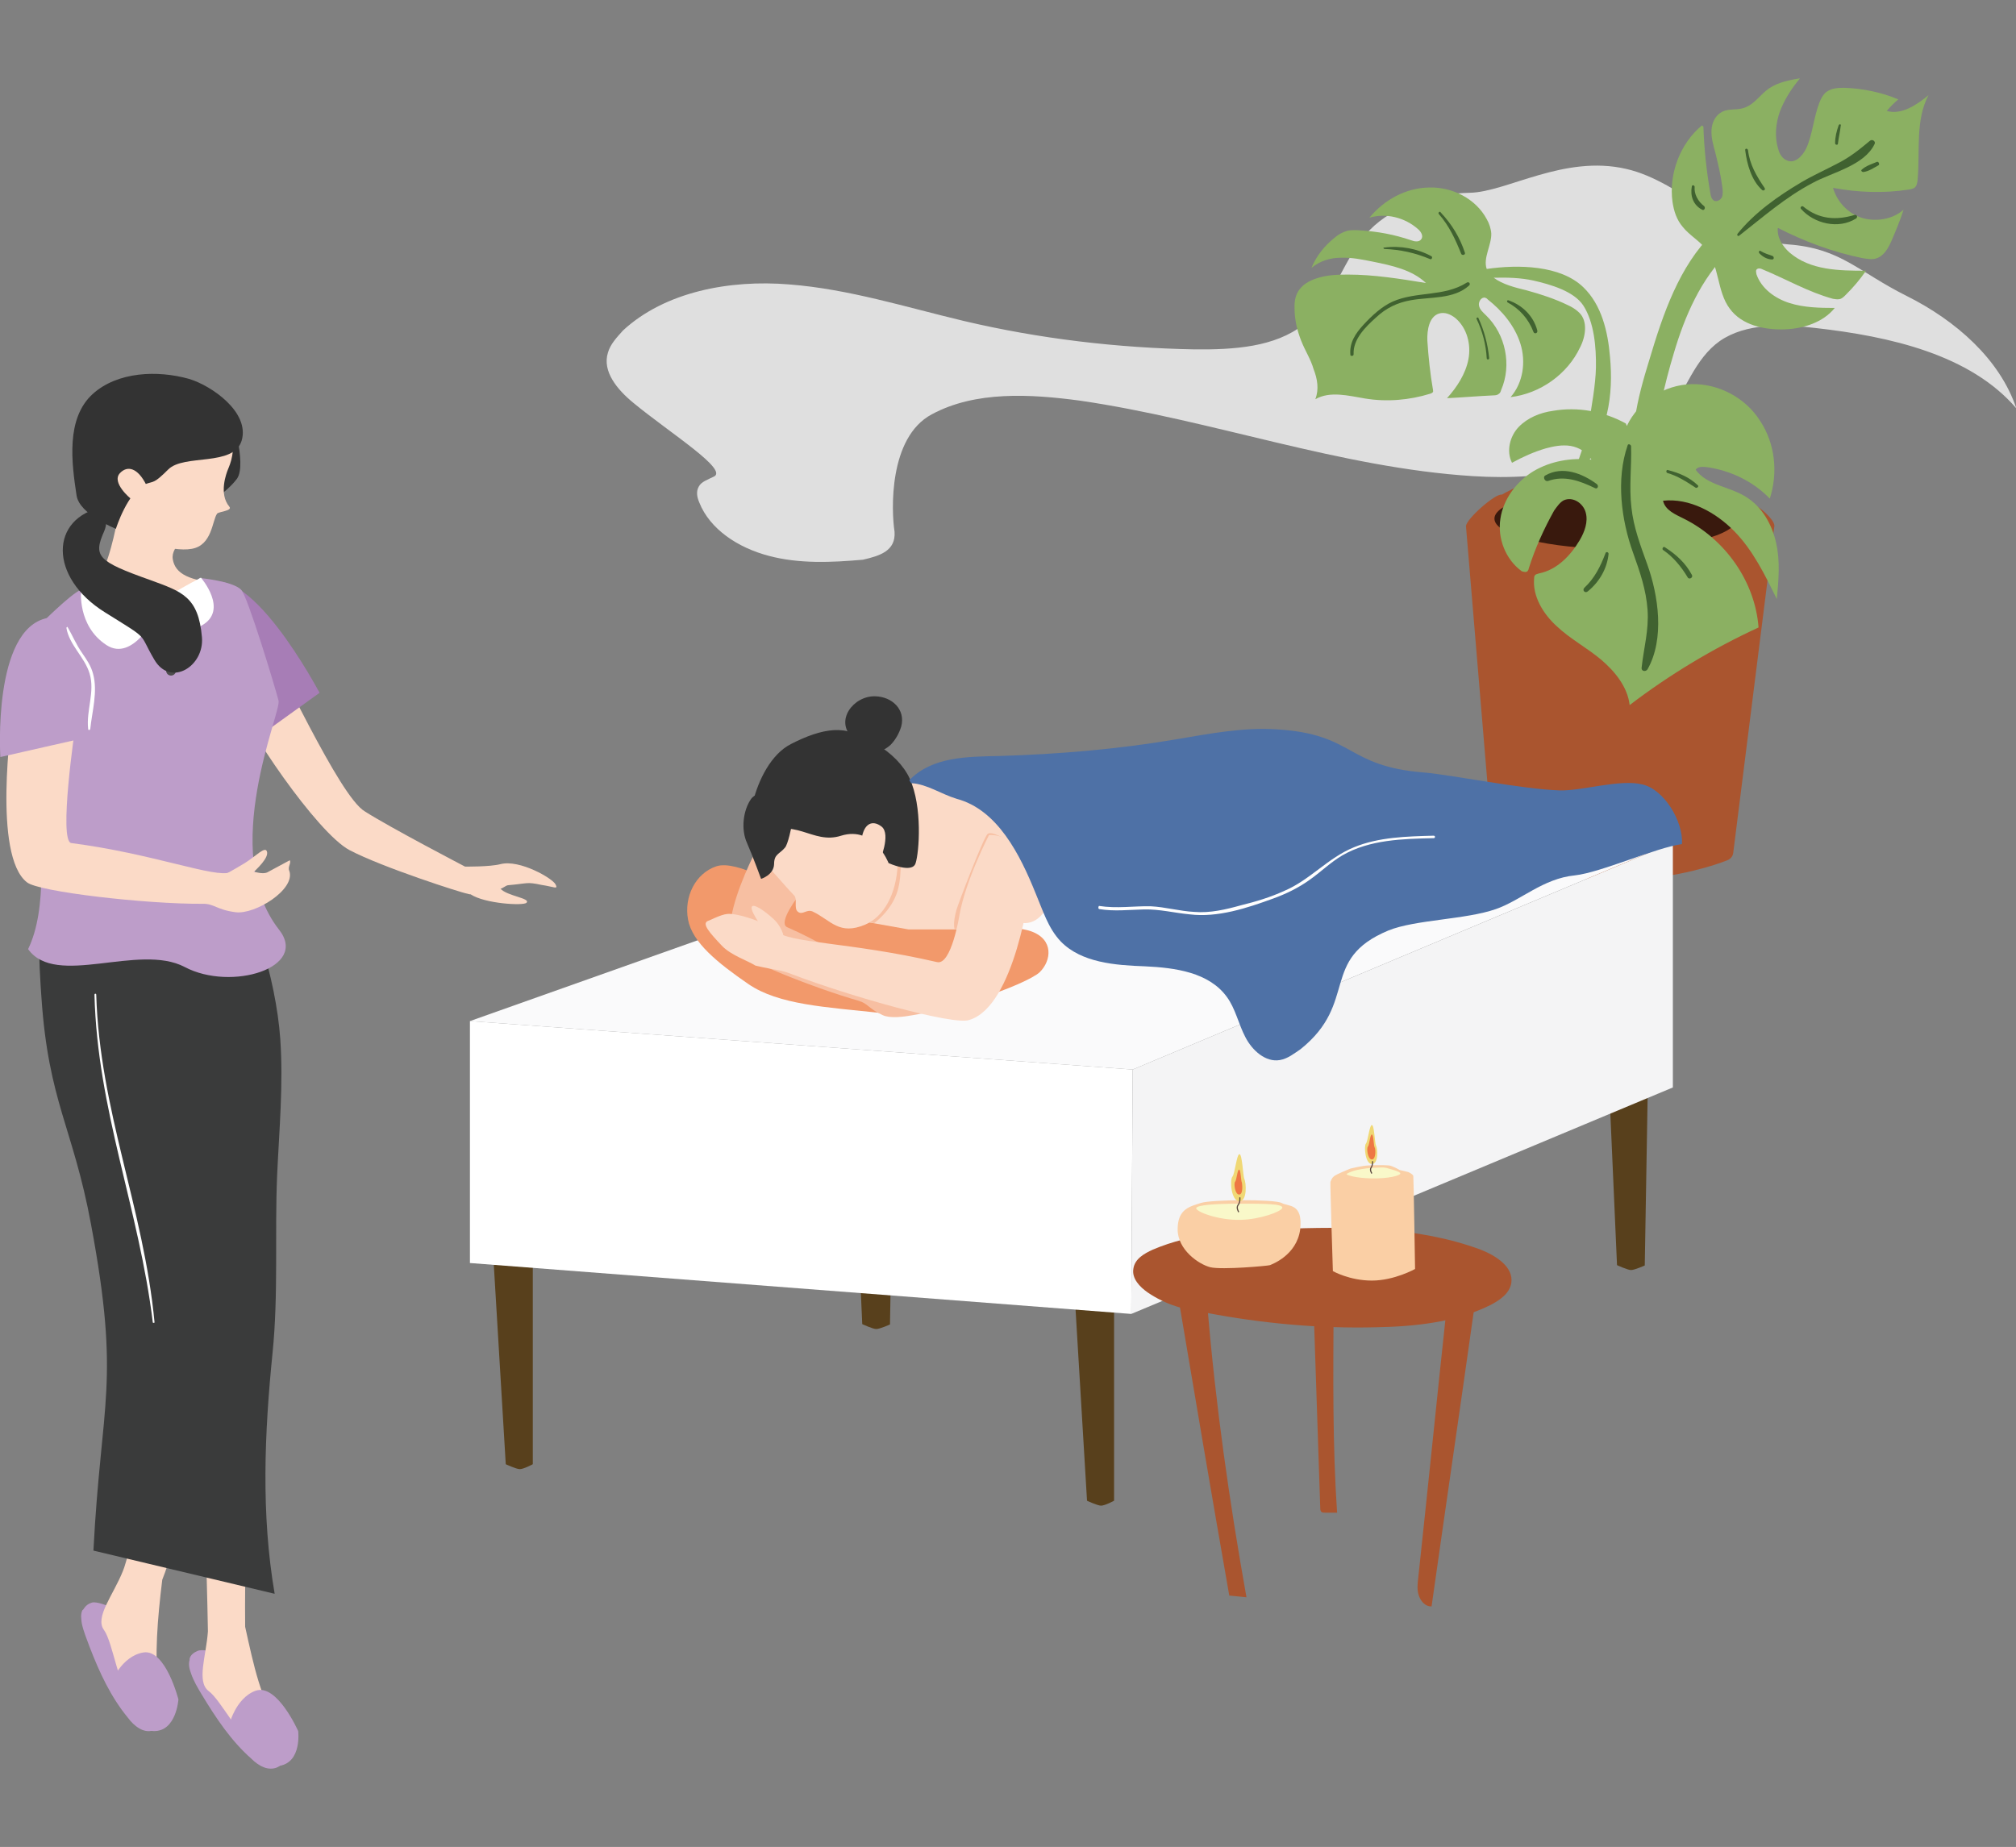 <?xml version="1.0" encoding="utf-8"?>
<!-- Generator: Adobe Illustrator 22.1.0, SVG Export Plug-In . SVG Version: 6.00 Build 0)  -->
<svg version="1.1" id="Layer_1" xmlns="http://www.w3.org/2000/svg" xmlns:xlink="http://www.w3.org/1999/xlink" x="0px" y="0px"
	 viewBox="0 0 574 526" style="enable-background:new 0 0 574 526;" xml:space="preserve">
<rect x="0" y="0" width="574" height="526" fill="#808080" stroke="none"/>
<style type="text/css">
	.st0{opacity:0.75;}
	.st1{fill:#FFFFFF;}
	.st2{fill:#AA552F;}
	.st3{fill:#8BB062;}
	.st4{fill:#39190D;}
	.st5{fill:#406230;}
	.st6{fill:#58401C;}
	.st7{fill:#FAFAFB;}
	.st8{fill:#F4F4F5;}
	.st9{fill:#F2996B;}
	.st10{fill:#F7BFA2;}
	.st11{fill:#FBDAC7;}
	.st12{fill:#333333;}
	.st13{fill:#4E71A6;}
	.st14{fill:#FACFA5;}
	.st15{fill:#F9F8C9;}
	.st16{fill:#F0D875;}
	.st17{fill:none;stroke:#5B4940;stroke-width:0.328;stroke-miterlimit:10;}
	.st18{fill:#EE7744;}
	.st19{fill:#BD9DC9;}
	.st20{fill:#A77DB6;}
	.st21{fill:#3A3B3B;}
	.st22{fill:#4D4C4C;}
</style>
<title>Group 2</title>
<desc>Created with Sketch.</desc>
<g>
	<g class="st0">
		<path class="st1" d="M245.7,159.4c-9,0.8-18.2,1.2-26.8-1.1c-8.8-2.3-16.8-7.6-19.8-15.2c-0.6-1.4-1-3.1-0.1-4.6
			c0.7-1.3,2.5-1.9,4.1-2.7c4.8-1.8-12.4-12.5-22.8-21.1c-4.5-3.7-8.9-8.9-7.2-14.3c0.7-2.4,2.5-4.3,4.3-6.3
			c11.9-11,30.3-14.5,47.3-13.1c16.9,1.3,33.3,6.5,49.7,10.4c21.6,5.1,43.8,7.7,65.8,8.1c11,0.1,22.8-0.6,31-7.1
			c8.9-7,11.1-18.9,18.8-26.9c7-7.1,18-10.4,28.5-10.6c10.5-0.2,26.8-10.9,44.5-6.8c15.9,3.6,29.8,20.3,46.1,21.5
			c15,1.1,19.8,7.7,33.8,14.7s26.5,18,31.2,32c-13.1-15.3-35.9-20.5-57.3-22.9c-9.3-1.1-19.7-1.4-27.1,3.7
			c-7.2,5.1-9.6,13.9-14.8,20.9c-11.5,15.6-35.1,18.9-55.5,17.6c-38-2.4-74.2-16-111.9-21.5c-14.2-1.9-29.8-2.8-42.2,3.9
			c-12.4,6.6-11.5,27.7-10.6,33.4C255.1,156.9,250.5,158.3,245.7,159.4"/>
	</g>
	<g>
		<path class="st2" d="M422.1,144.8c0,0,11.1-11,34.6-11c37.5,0,47.1,14,47.1,14s-35.1-3.7-46.5-4c-11.3,0-31.2,4.8-31.2,4.8
			L422.1,144.8z"/>
		<g>
			<path class="st3" d="M458.4,101.6c-0.6-7.2-2.4-14.8-7.6-19.8c-6.5-6.3-18.6-6.5-27.5-5.2c-1.1-3.1,1.4-6.8,1.3-10.1
				c-0.1-1.4-0.6-2.9-1.3-4.1c-3.1-5.8-9.8-9.2-16.4-9c-6.6,0.1-12.8,3.5-17,8.6c4.7-1.4,10.1-0.1,13.9,3.3c0.8,0.7,1.6,2,0.8,2.9
				c-0.6,0.8-1.9,0.6-2.9,0.2c-4.7-1.6-9.5-2.5-14.6-2.8c-1.2-0.1-2.3-0.1-3.4,0.1c-1.4,0.4-2.7,1.1-3.7,2c-2.9,2.3-5.2,5.2-6.6,8.6
				c2.4-2,5.4-2.9,8.4-2.9c3.1-0.1,6,0.5,9,1.1c5.4,1.1,11.2,2.3,15.2,6.1c-7.4-1.2-14.8-2.4-22.2-2.4c-3.1,0-6.1,0.1-9,1.1
				c-2.2,0.7-4.1,1.9-5.2,3.7c-1,1.7-1.1,3.6-1,5.5c0.1,3,0.8,5.8,1.9,8.6s2.7,5.2,3.5,8c1.1,2.8,1.6,5.8,0.5,8.6
				c4.2-2.4,9.4-1,14.2-0.2c6.1,1,12.5,0.5,18.6-1.4c0.2-0.1,0.6-0.2,0.7-0.5c0.1-0.1,0-0.4,0-0.6c-0.8-4.6-1.3-9.4-1.6-14
				c-0.1-3,0.5-6.8,3.3-7.7c1.7-0.5,3.3,0.2,4.7,1.3c3.3,2.8,4.5,7.5,3.7,11.7c-0.8,4.2-3.3,8-6.1,11.1c4.3-0.2,8.9-0.6,13.3-0.8
				c0.5,0,1.1-0.1,1.4-0.4c0.4-0.2,0.6-0.7,0.7-1.1c3.1-7.1,1.3-15.9-4.3-21.3c-0.8-0.8-1.8-1.6-2-2.8c-0.2-1.1,0.7-2.5,1.8-2.2
				c0.2,0.1,0.5,0.2,0.6,0.4c4.2,3.3,7.8,7.6,9.4,12.7s0.8,11.1-2.8,15.2c8.4-1,16.2-6.5,19.8-14.2c1.6-3.1,2.2-7.4-0.2-9.8
				c-1-1-2.2-1.7-3.3-2.2c-3.7-1.8-7.7-3.1-11.7-4.2c-3.3-0.8-6.9-1.7-9.4-3.6c3.7-0.1,7.7,0,11.3,0.8c4.8,1.1,11.5,3,14.2,7.1
				c3.1,4.8,3.7,11.9,3.6,17.7c-0.1,4.8-1.2,10.9-2,15.7c-2.7,15.1-12.3,27.6-12.1,42.8c1.7-0.1,3.4-0.2,5.1-0.4
				c-2.3-7.6,0-15.7,3.1-23c3.1-7.2,7.2-14.2,9-21.8C458.8,112.5,458.9,106.9,458.4,101.6z"/>
		</g>
		<path class="st2" d="M417.4,149.9c-0.1-2,8.6-9.6,10.2-9c7.5,3.1,19.5,14.5,33.5,14.5c14.5,0,27.5-9.4,35.9-12.4
			c1.9-0.7,8.4,4.8,8.2,6.8l-11.7,93c-0.1,1-0.7,1.8-1.7,2.2c-3.5,1.4-13.6,4.8-28.7,5.8c-16,1.1-32-5.5-36.5-7.7
			c-0.8-0.4-1.4-1.2-1.6-2.2L417.4,149.9z"/>
		<ellipse class="st4" cx="460" cy="147.7" rx="34.5" ry="8.6"/>
		<g>
			<path class="st3" d="M484.6,35.7c-6.3,5.2-9.5,13.9-8.4,21.8c0.4,2.7,1.2,5.1,2.9,7.1c1.9,2.4,4.7,3.9,6.6,6.3
				c3.9,4.7,3.1,12.1,6.8,17c3.4,4.7,9.8,6.1,15.7,5.9c5.3-0.2,10.9-2,14.2-6.1c-4.3,0-8.8-0.1-12.9-1.4c-4.1-1.3-8-4.1-9.4-8.2
				c-0.1-0.5-0.2-1,0-1.3c0.4-0.5,1.2-0.4,1.7-0.1c6.8,2.8,13.1,6.5,20.1,8.4c0.6,0.1,1.2,0.2,1.8,0.1c0.7-0.1,1.3-0.7,1.8-1.2
				c2.2-2.2,4-4.3,5.8-6.9c-7.7,0-15.9-0.1-21.8-5.2c-2-1.8-3.6-4.3-3.3-7c7.6,3.9,15.7,6.9,24,8.6c1.3,0.2,2.8,0.5,4,0.1
				c2.2-0.7,3.4-2.9,4.3-4.9c1.3-3,2.5-5.9,3.5-9c-3.1,2.8-7.8,3.5-11.7,2.4c-4-1.2-7.2-4.5-8.4-8.6c7,1.3,14.3,1.6,21.5,0.5
				c0.6-0.1,1.3-0.2,1.8-0.6c0.6-0.6,0.7-1.4,0.8-2.3c0.7-8.2-0.7-16.9,3.1-24c-3.4,2.8-7.7,5.7-11.9,4.5c1-1.2,2.2-2.4,3.3-3.3
				c-4.8-2-10-3.1-15.4-3.3c-1.8,0-3.6,0.1-5.1,1.2c-1,0.8-1.6,2-2,3.1c-1.6,4.1-1.9,8.9-3.7,12.9c-1.1,2.3-3.3,4.5-5.5,3.5
				c-1.3-0.5-2.2-1.9-2.5-3.3c-1.1-3.4-0.7-7.4,0.5-10.7c1.3-3.4,3.3-6.5,5.7-9.4c-3,0.5-6.1,1.1-8.7,2.8c-2.7,1.8-4.3,4.8-7.5,5.7
				c-1.9,0.6-4.1,0.1-5.9,1c-2,1-3,3.1-3.1,5.3c-0.1,2.2,0.5,4.2,1.1,6.4c0.8,3.3,1.6,6.6,2,9.9c0.1,0.8,0.2,1.8-0.1,2.7
				c-0.4,0.8-1.3,1.4-2.2,1.1c-0.7-0.4-1-1.2-1.1-2c-1.1-6.3-1.8-12.7-2-19.1"/>
		</g>
		<g>
			<path class="st3" d="M487.7,66.4c-9.6,9.4-14.2,23-18.1,36.1c-1.7,5.5-3.3,11.1-4.1,16.8c-1.1,6.6-1.2,13.5-1.1,20.3
				c0.1,9.6,0.6,19.5,3.3,28.8c2.2-0.1,4.2-0.1,6.3-0.2c-1.7-3.1-2.4-6.9-2.9-10.4c-2.8-19.2-0.1-38.8,5.5-57.3
				c3.1-10.5,7.7-21.1,15.6-28.8c-2.4-0.7-4.6-1.4-7-2.2"/>
		</g>
		<g>
			<path class="st3" d="M463.2,121.3c3.3-7,10.7-11.7,18.4-11.9s15.4,3.9,19.5,10.4c4.3,6.4,5.2,14.8,2.8,22.2
				c-4.7-4.9-11.3-8.1-18.2-9c-1.1-0.1-2.4-0.1-2.9,0.8c3.3,4.5,9.6,4.7,14.3,7.7c4.6,2.8,7.4,7.8,8.6,13.1c1.2,5.3,0.7,10.7,0.2,16
				c-3.4-6.9-6.8-13.9-12.1-19.3c-5.3-5.4-12.7-9.5-20.3-8.7c0.6,2.7,3.5,3.9,5.9,5.1c11.7,5.8,20.3,17.8,21.3,31
				c-13,6-25.3,13.4-36.7,22.1c-0.6-5.2-4.2-9.6-8.2-13c-4.1-3.4-8.8-5.9-12.5-9.4c-3.9-3.5-7-8.6-6.5-13.7c0-0.2,0-0.6,0.2-0.8
				c0.2-0.4,0.7-0.4,1.2-0.6c5.1-1,9-5.1,11.6-9.5c1.4-2.4,2.4-5.2,1.7-7.8c-0.7-2.7-3.7-4.7-6.3-3.5c-1.1,0.6-1.9,1.8-2.7,2.9
				c-2.9,5.2-5.4,10.7-7.2,16.4c-0.1,0.6-0.4,1.1-1,1.1c-0.2,0-0.7-0.1-1-0.2c-4.6-3.3-7-9.4-6.1-15c0.8-5.5,4.6-10.6,9.4-13.5
				c4.9-2.9,10.7-3.9,16.5-3.3c-1.1-2-3.5-3.5-5.9-3.9c-2.4-0.4-4.9,0.1-7.1,0.7c-3.4,1-6.5,2.4-9.6,4.1c-1.7-3.3-0.6-7.6,1.9-10.2
				s6.1-4.1,9.8-4.6c7-1.2,14.3,0.1,20.7,3.6"/>
		</g>
		<g>
			<g>
				<path class="st5" d="M463.4,126.9c-3.3,9.6-1.8,21.2,1.6,30.6c1.9,5.3,3.7,10.5,4.1,16.2c0.4,5.8-1.1,10.9-1.7,16.5
					c-0.1,1,1.2,1.2,1.7,0.4c4.9-8.7,3.1-21-0.1-29.9c-1.9-5.3-3.9-10.5-4.5-16.2c-0.7-5.9,0.1-11.7-0.1-17.5
					C464.2,126.5,463.5,126.3,463.4,126.9L463.4,126.9z"/>
			</g>
		</g>
		<g>
			<g>
				<path class="st5" d="M495.2,67.1c6.8-5.3,13.1-10.9,20.9-15c5.5-3,14.6-4.9,17.6-11c0.5-0.8-0.6-1.6-1.3-1
					c-3,2.5-5.7,4.7-9.3,6.5c-3.4,1.8-7,3.4-10.2,5.3c-6.6,3.9-13.4,8.7-18.2,14.7C494.5,67,494.8,67.4,495.2,67.1L495.2,67.1z"/>
			</g>
		</g>
		<g>
			<g>
				<path class="st5" d="M385.4,100.9c-0.2-4.3,3.4-7.8,6.4-10.5c2.9-2.7,6-4.2,9.9-4.9c5.5-1,12.2-0.2,16.6-4.2
					c0.5-0.5-0.1-1.2-0.7-0.8c-6.5,4.1-14.3,2.4-21.1,5.4c-3.1,1.4-5.9,4-8.3,6.6c-2.3,2.5-4.1,5.2-3.7,8.7
					C384.6,101.4,385.4,101.5,385.4,100.9L385.4,100.9z"/>
			</g>
		</g>
		<g>
			<g>
				<path class="st5" d="M420.4,90.8c1.7,3.5,2.7,7.4,2.9,11.2c0,0.5,0.7,0.5,0.7,0c-0.4-4-1.4-7.8-3.1-11.5
					C420.7,90.3,420.3,90.5,420.4,90.8L420.4,90.8z"/>
			</g>
		</g>
		<g>
			<g>
				<path class="st5" d="M429.2,86.1c3.4,1.8,6,4.7,7.4,8.4c0.2,0.7,1.3,0.5,1.1-0.4c-1.1-4.1-4.2-7.2-8.3-8.6
					C429.1,85.5,429,85.8,429.2,86.1L429.2,86.1z"/>
			</g>
		</g>
		<g>
			<g>
				<path class="st5" d="M394.2,70.9c4.6,0.2,8.7,1.1,13,2.9c0.5,0.2,0.7-0.6,0.4-0.8c-4-2.2-8.9-3.1-13.4-2.5
					C393.8,70.4,393.8,70.8,394.2,70.9L394.2,70.9z"/>
			</g>
		</g>
		<g>
			<g>
				<path class="st5" d="M409.7,61c2.9,3.3,4.7,7.2,6.3,11.2c0.2,0.7,1.3,0.4,1.1-0.2c-1.4-4.3-3.7-8.1-6.9-11.5
					C410,60,409.3,60.6,409.7,61L409.7,61z"/>
			</g>
		</g>
		<g>
			<g>
				<path class="st5" d="M457.1,157.6c-1.4,3.7-3.1,7.1-6,9.8c-0.7,0.7,0.2,1.7,1,1c3.3-2.7,5.5-6.5,5.9-10.7
					C457.9,157.1,457.2,157.1,457.1,157.6L457.1,157.6z"/>
			</g>
		</g>
		<g>
			<g>
				<path class="st5" d="M473.6,156.7c2.8,1.9,5.1,4.7,6.9,7.7c0.4,0.8,1.7,0.1,1.2-0.7c-1.8-3.4-4.5-5.8-7.6-7.8
					C473.6,155.4,473,156.4,473.6,156.7L473.6,156.7z"/>
			</g>
		</g>
		<g>
			<g>
				<path class="st5" d="M474.7,134.7c2.9,0.8,5.5,2.5,8.1,4.2c0.4,0.2,1-0.4,0.6-0.7c-2.4-2.3-5.3-3.5-8.4-4.3
					C474.5,133.6,474.2,134.4,474.7,134.7L474.7,134.7z"/>
			</g>
		</g>
		<g>
			<g>
				<path class="st5" d="M454.7,137.9c-4.2-3.1-9.8-5.3-14.7-2.5c-0.8,0.4-0.2,1.8,0.7,1.6c4.7-1.7,9-0.1,13.4,2
					C454.8,139.4,455.3,138.5,454.7,137.9L454.7,137.9z"/>
			</g>
		</g>
		<g>
			<g>
				<path class="st5" d="M496.9,42.8c0.5,4,1.8,8.6,4.8,11.3c0.4,0.4,1.1-0.1,0.7-0.6c-2.3-3.4-4.2-6.6-4.7-10.7
					C497.6,42.2,496.8,42.2,496.9,42.8L496.9,42.8z"/>
			</g>
		</g>
		<g>
			<g>
				<path class="st5" d="M512.8,59.5c3.7,4.2,10.7,5.9,15.7,2.7c0.5-0.4,0.2-1.1-0.4-1c-5.3,1.6-10.2,1.3-14.7-2.4
					C513,58.5,512.4,59.1,512.8,59.5L512.8,59.5z"/>
			</g>
		</g>
		<g>
			<g>
				<path class="st5" d="M523.5,35.7c-0.6,1.7-1,3.3-1,5.1c0,0.5,0.8,0.6,0.8,0.1c0.2-1.7,0.6-3.3,0.8-5.1
					C524.3,35.4,523.7,35.2,523.5,35.7L523.5,35.7z"/>
			</g>
		</g>
		<g>
			<g>
				<path class="st5" d="M530.5,49c1.6-0.2,3-1.2,4.3-1.9c0.5-0.2,0.1-1.2-0.4-1c-1.4,0.6-3.1,1.1-4.3,2.2
					C529.7,48.6,530.2,49,530.5,49L530.5,49z"/>
			</g>
		</g>
		<g>
			<g>
				<path class="st5" d="M500.9,72.1c1,1.1,2.4,1.8,3.7,1.8c0.5,0,0.6-0.7,0.1-1c-1.2-0.4-2.4-0.8-3.4-1.4
					C501,71.2,500.6,71.7,500.9,72.1L500.9,72.1z"/>
			</g>
		</g>
		<g>
			<g>
				<path class="st5" d="M481.7,53.1c-0.5,2.7,0.4,5.3,2.9,6.6c0.6,0.4,1.1-0.5,0.6-1c-1.7-1.3-2.9-3.4-2.7-5.5
					C482.5,52.8,481.8,52.5,481.7,53.1L481.7,53.1z"/>
			</g>
		</g>
	</g>
	<g>
		<g>
			<path class="st6" d="M140.6,360.3l3.4,56.7c0,0,3,1.4,4,1.4c1.1,0,3.7-1.4,3.7-1.4v-58.7L140.6,360.3z"/>
			<path class="st6" d="M306.1,370.7l3.4,56.7c0,0,3,1.4,4,1.4c1.1,0,3.7-1.4,3.7-1.4v-58.7L306.1,370.7z"/>
			<path class="st6" d="M457.9,303.5l2.5,56.8c0,0,3,1.4,4,1.4c1,0,3.9-1.3,3.9-1.3l1-58.7L457.9,303.5z"/>
			<path class="st6" d="M243,320.3l2.5,56.8c0,0,3,1.4,4,1.4s3.9-1.3,3.9-1.3l1-58.7L243,320.3z"/>
			<polygon class="st7" points="133.8,290.8 320.9,224.4 478.4,239.1 322.5,304.6 			"/>
			<polygon class="st1" points="133.8,290.8 133.8,359.7 322.1,374.2 322.5,304.6 			"/>
			<polygon class="st8" points="322.1,374.2 476.3,309.7 476.3,240 322.5,304.6 			"/>
		</g>
		<path class="st9" d="M204,246.7c-6,2-9.3,8.7-8.1,15.2c1.2,6.5,8.4,12.3,17.1,18.3c8.7,6,22.1,6.6,37.9,8.3
			c15.7,1.8,41.6-8.3,45.1-11.6c3.4-3.3,4.1-9.4-2.5-11.7c-6.6-2.3-39.9-3.4-47.9-4.6c-8.1-1.2-22.4-7.5-22.4-7.5
			S210,244.8,204,246.7z"/>
		<path id="Shape_258_" class="st10" d="M219.4,234.4c3.5-7.7,4.5-7,6.6-6.9c0,0,6.4,0.2,7.4,8.7c0.4,3.4-2.5,11.8-5.8,18.6
			c0,0-6.4,8.1-3.4,9.3c17.4,7.6,25,16.2,28.6,15.7c2.2-0.4,8.9,1.9,10.2,3.3c1,1,2.2,3.1,2.4,3.6c0.6,1.2-1.8,1.8-5.4,2.4
			c-2.7,0.5-6.6,1-8.7,0c-4.1-1.9-4.1-3.3-6.9-4.1c-12.5-3.6-33.3-11.8-35.2-14.7C203.1,261.9,219.4,234.4,219.4,234.4z"/>
		<g>
			<path class="st11" d="M309.7,224.3l-45.3-1.4l-28,0.7l5.5,38.1l16.8,3h21.2l8.7-2.5c1.1,0.5,2.3,0.7,3.4,0.7
				c2.2-0.1,4-1.4,5.2-3.1l2.3-0.7L309.7,224.3z"/>
		</g>
		<path class="st10" d="M245.8,262.4l3.1,0.5c0,0,4.9-3.5,6.6-9c1.6-5.1,0.7-12.3,0.7-12.3l-7.6,2.4L245.8,262.4z"/>
		<path id="Shape_310_" class="st11" d="M214.8,243.4c4.6,3.6,7.8,8,11.3,11.6c1,1-0.1,3.6,1,4.6c1.4,1.2,2.5-0.8,4.3,0
			c5.2,2.5,7.5,6.9,15,3.7c5.1-2.2,8.8-8.4,9.2-17.2c0.2-5.4,1-16.5-12.7-20c-13.5-3.5-30,10.2-30,10.2L214.8,243.4z"/>
		<path id="Shape_308_" class="st12" d="M216.3,238.2c10-6.1,14.8,2.5,23.2-0.2c9.4-2.9,13.5,7.8,13.5,7.8s6.8,3.1,7.7,0
			c1-3.1,2-16-1.7-24.1c-1.7-3.7-5.3-7.4-9.6-9.8c-1.4-0.8-2.3,0.2-2.7-0.2c-4.8-5.8-12.8-4.3-21.5,0.2
			C213.9,217.6,210.6,241.6,216.3,238.2z"/>
		<path class="st10" d="M281.2,237.5c-1.2,1-8.4,19.9-8.9,21.7c-1.1,4-0.5,5.4-0.5,5.4l7.2-0.1l8-25.2
			C286.9,239.4,282.4,236.5,281.2,237.5z"/>
		<path id="Shape_305_" class="st11" d="M245.3,239.1c0.6-4.6,3.1-5.7,5.7-3.7c2.8,2.2-0.6,10-0.6,10L245.3,239.1z"/>
		<path id="Shape_228_" class="st11" d="M293.3,252.5c1-6.8-4.2-15-11.7-14.7c0,0-6.6,12.7-8.4,22.7c0,0-2.3,14.5-6.4,13.5
			c-25.1-5.8-42.3-5.3-45.9-8.9c-2.2-2.2-11.1-5.2-13.9-4.8c-1.9,0.2-4.8,1.8-5.5,2c-1.7,0.8,0.5,3.3,4,7c2.5,2.7,7.4,4.3,9.6,5.7
			c6,1.4,7,1.1,10.5,2.5c16.5,6.3,45.7,14.5,50.3,13C289.1,286.7,293.3,252.5,293.3,252.5z"/>
		<path id="Shape_257_" class="st11" d="M222.3,267.8c-0.6,0.5-1.4,0.5-2-0.1c-2.8-2.4-6.4-7.7-6.3-9.2c0.1-1.6,3.6,0.8,6.1,3.1
			c1.6,1.4,2.4,3.1,2.8,4.2C223.2,266.8,222.9,267.4,222.3,267.8L222.3,267.8z"/>
		<g>
			<path class="st12" d="M242.8,210.2c-5.3-4.9,0.2-12.1,6.4-11.9c4.7,0.1,8.7,3.7,7.4,8.6c-0.6,2-1.7,3.9-3.1,5.3
				c-1.6,1.4-3.6,2.3-5.7,2.3c-2.2,0-4.1-1-5.4-2.7"/>
		</g>
		<g>
			<path class="st13" d="M259.4,223c4.8,0.4,8.4,3.1,13,4.5c11.6,3.1,18,15.8,22.5,27c2,4.7,3.5,9.8,7.1,13.6
				c5.9,6.1,15.6,6.8,24,7.1c8.6,0.4,18.2,1.7,23.3,8.7c2.5,3.4,3.3,7.7,5.3,11.5c1.9,3.7,5.7,7.2,9.8,6.5c2.3-0.4,4.1-1.9,5.9-3.1
				c16.6-13.3,5.3-25.6,25-33.8c7.6-3.1,22.1-3.1,30.6-6.1c7.2-2.5,13.4-8.7,22.5-9.6c7.4-0.8,23.3-8,30.5-8.9
				c0.4-6.5-5.1-15.6-11.3-17c-6.4-1.6-17.1,1.9-23.6,1.7c-11-0.4-29.8-4.3-38.6-5.1c-22.5-1.8-19.5-11-42.1-12.3
				c-9.5-0.6-19.2,1.3-28.7,2.9c-16.5,2.8-33.4,4.2-50,4.7c-9.4,0.2-19.2,0.2-25.7,6.9"/>
		</g>
		<path class="st12" d="M223.5,241.4c-1.6,1.9-3.1,1.8-3.1,4.7c-0.1,3.1-3.7,4.2-3.7,4.2s-2.3-6.3-4-10.2c-1.8-3.9-1.1-9.3,1.1-12.5
			c2.2-3.3,13.5-3.1,13.5-3.1S225.1,239.6,223.5,241.4z"/>
		<g>
			<g>
				<path class="st2" d="M343.7,373.5c-6-0.1-11.9-2-16.9-5.4c-2.3-1.6-4.6-4-4.1-6.8c0.4-2.8,3.1-4.3,5.5-5.4
					c11.2-4.8,23.9-5.5,36.2-5.9c19.3-0.7,39.1-0.8,57.2,5.9c4.3,1.7,9.4,4.9,8.7,9.5c-0.5,3-3.3,4.9-6,6.3
					c-9.9,4.9-21.5,6.1-32.6,6.3c-16.2,0.4-32.3-1.1-48.1-4.1"/>
			</g>
			<g>
				<path class="st2" d="M335.4,369c4.8,28.5,9.6,56.9,14.6,85.4c1.3,0.1,3.7,0.4,4.9,0.5c-4.9-27.4-8.8-54.9-11.1-82.6"/>
			</g>
			<g>
				<path class="st2" d="M412,371.5c-2.8,25.9-5.4,52-8.2,77.9c-0.2,1.7-0.4,3.4,0.2,5.1c0.6,1.7,2,3.1,3.6,3
					c4-28.3,8.2-56.9,12.2-85.3"/>
			</g>
			<g>
				<path class="st2" d="M373.4,354.2c0.8,25.1,1.7,50,2.5,75.1c0,0.4,0,0.8,0.2,1.1c0.2,0.4,0.7,0.4,1.2,0.4c1.2,0,2.3,0,3.4,0
					c-1.3-19.3-1.1-38.7-1-58c-2.5-0.2-5.1-0.1-7.6,0.5"/>
			</g>
		</g>
		<g>
			<path class="st14" d="M384.5,332.8c0,0-4,1.6-4.7,2.2c-0.7,0.6-0.7,1-1,1.6c-0.1,0.6,0.7,25.4,0.7,25.4s4.7,2.7,11.1,2.7
				c6.4,0,12.3-3.3,12.3-3.3s-0.4-25.9-0.5-26.5c-0.1-0.5-1.4-1.1-1.4-1.1l-2.5-0.6c0,0-2-1.2-3.1-1.3c-1.2-0.1-3.7-0.1-5.7,0
				C387.7,332,384.5,332.8,384.5,332.8z"/>
			<path class="st15" d="M383.4,334.4c0,0.2,2.3,1.1,7.1,1.2s8.2-0.8,8.2-1.4c0-0.6-3.1-1.3-4-1.6c-0.8-0.2-2-0.1-4,0
				c-2,0.1-4.5,0.6-5.1,0.8C384.9,333.6,383.4,334.2,383.4,334.4z"/>
			<path class="st16" d="M390.6,331.5c-1.9,0-2.3-5.1-1.7-5.8s1-5.3,1.7-5.3s0.8,5.1,1.2,5.9C392.2,326.9,392.6,331.5,390.6,331.5z"
				/>
			<path class="st17" d="M390.8,330.7c0,0,0.1,1.1-0.4,1.8c-0.5,0.7,0.2,1.7,0.2,1.7"/>
			<path class="st18" d="M390.6,330.2c-1.2,0-1.6-3.3-1.1-3.7c0.4-0.5,0.6-3.4,1.1-3.4c0.5,0,0.5,3.3,0.8,3.7
				C391.7,327.2,391.8,330.2,390.6,330.2z"/>
		</g>
		<g>
			<path class="st14" d="M335.3,350.1c0-5.9,3.6-6.5,6.6-7.5c3-1,21-1.1,23,0c2,1.1,6.1,0,5.3,7.5c-1,7.5-8.2,10-8.6,10.2
				c-0.4,0.2-13.7,1.4-17,0.6C341.4,360.1,335.3,356,335.3,350.1z"/>
			<path class="st15" d="M340.6,344c-0.4,1,6.3,3.6,12.7,3.4c5.3-0.1,11.5-2.3,11.8-3.4c0.2-1.2-5.1-1.2-12.3-1.2
				C345.7,342.8,341.1,343.2,340.6,344z"/>
			<path class="st16" d="M352.9,342.1c-2.4,0-2.8-6.1-2-7c0.7-0.8,1.2-6.4,2-6.4c0.8,0,1,6.1,1.4,7.1
				C354.8,336.7,355.2,342.1,352.9,342.1z"/>
			<path class="st18" d="M352.8,340.2c-1.2,0-1.6-3.3-1.1-3.7c0.4-0.5,0.6-3.4,1.1-3.4c0.5,0,0.5,3.3,0.8,3.7
				C353.7,337.4,354,340.2,352.8,340.2z"/>
			<path class="st17" d="M353,341c0,0,0.2,1.3-0.5,2.2c-0.6,0.8,0.2,2,0.2,2"/>
		</g>
		<g>
			<g>
				<path class="st1" d="M313,258.9c4.2,0.7,8.4,0.2,12.7,0.1c4.5-0.1,8.7,1,13,1.4c8,1,16.4-1.8,23.8-4.5c3.6-1.3,7.1-3,10.2-5.2
					c3.3-2.3,6.1-5.1,9.5-7.1c7.8-4.5,17.2-4.7,26-4.9c0.5,0,0.5-0.7,0-0.7c-7.7,0.2-15.7,0.4-22.7,3.3c-7.4,3-12.5,9.3-19.8,12.4
					c-3.9,1.8-8.2,3.1-12.3,4.1c-4.3,1.2-8.9,2.3-13.4,1.9c-4.1-0.2-8.2-1.4-12.4-1.6c-4.8-0.1-9.6,0.7-14.7-0.1
					C312.7,258.2,312.6,258.8,313,258.9L313,258.9z"/>
			</g>
		</g>
	</g>
	<g>
		<g>
			<path class="st19" d="M26.2,456.4c2.5-0.7,12.2,4.5,12.2,4.5s0.8,3.3,1.4,4.7c1.7,3.3,0.7,7.4,1.8,10.9c1.1,3.7,6.1,7.2,5.5,11.1
				c-0.4,2.2-1.4,4.5-3.5,5.2c-1.3,0.5-2.9,0.1-4-0.6c-1.2-0.7-2.3-1.8-3.1-2.9c-4.9-5.9-8.2-13-11-20.3c-0.8-2.2-1.7-4.3-2.2-6.6
				c-0.2-1.3-0.4-2.8,0.2-3.9C23.8,458.6,24.1,457,26.2,456.4z"/>
		</g>
		<g>
			<path class="st19" d="M56.2,470.2c2.3-1.2,12.8,2.5,12.8,2.5s1.3,3.1,2.3,4.3c2.2,3.1,1.9,7.1,3.4,10.5c1.7,3.5,7.2,6.1,7.2,10
				c0,2.2-0.7,4.6-2.7,5.7c-1.3,0.7-2.9,0.6-4.1,0.1c-1.3-0.5-2.5-1.4-3.5-2.4c-5.8-5.1-10.1-11.6-14.1-18.2c-1.2-2-2.4-4-3.1-6.1
				c-0.5-1.3-0.8-2.7-0.4-3.9C53.9,472.6,54,471.1,56.2,470.2z"/>
		</g>
		<path class="st11" d="M158.2,251.9c-0.8-1.7-10.2-7.2-15.7-5.8c-3.1,0.8-10.1,0.7-10.1,0.7s-21.3-11.1-28.5-15.7
			c-7.4-4.3-24.7-43.2-30.1-50.8c-6-8.6-13.9-1.3-7.6,16.6c3.5,10.1,24.1,40.3,33.3,45.2c9.3,4.9,32,12.2,33.5,12.4
			c0.4,0.1,0.6,0.2,1,0.2c4.1,2.7,15.1,3.3,15.9,2.4c1.3-1.3-5.5-1.9-7.4-4c0.5,0,1.6-1,2.2-1c5.7-0.5,5.2-1,9.4-0.1
			C158,252.6,158.9,253.4,158.2,251.9z"/>
		<polygon class="st20" points="23,168 26,166.1 23.4,169.2 		"/>
		<path class="st12" d="M65.6,117c0,0,4.8,15.1,1.9,19.3c-2.7,3.7-9.3,8.2-8.3,6.4c1-1.8,3.7-10.2,3.7-10.2l2-14.5L65.6,117z"/>
		<path class="st20" d="M57.3,167c-13,9.4,8.4,48.5,8.4,48.5L91,197.3C90.9,197.3,70.2,157.5,57.3,167z"/>
		<path id="Shape_346_" class="st11" d="M46.2,449.9c-1.4,11.3-2.2,22.2-1.1,29.3c1.2,7.4-1,11-6.9,5.9c-4.5-3.9-5.9-17.1-8.6-20.9
			c-2.7-3.6,2.7-10,5.4-16.8c1-2.3,2.4-9.4,4.8-13.6c1.3-2.2,6-0.6,9,1.4C51.4,437,46.2,449.9,46.2,449.9z"/>
		<path id="Shape_349_" class="st11" d="M69.8,463.3c2.4,10.9,4.7,21.7,9.3,26.8c4.5,5.2,1.4,10.6-5.5,7.8
			c-5.2-2.2-10.6-13.7-14.2-16.3c-3.5-2.7-0.7-9.9-0.2-17c-0.2-11.3-0.4-15.7-0.4-17.4c0-1.6,11.1,0.6,11.1,2
			C69.7,452.4,69.8,463.3,69.8,463.3z"/>
		<path id="Shape_347_" class="st21" d="M78.9,334.8c-0.7,16.9,0.4,33.8-1.3,50.5c-2.3,22.9-3.3,45.8,0.6,68.6l-51.6-12.3
			c2.2-42.9,7.8-47.5-0.7-93c-5.1-27.5-12.1-34.8-14.1-64.5c-0.5-7.5-2.7-32.9,6-35.2l48.4,5.5c4.9,0.5,12.4,24.1,13.6,41.5
			C80.7,308.8,79.5,321.7,78.9,334.8z"/>
		<path id="Shape_344_" class="st11" d="M63.8,166.2c-10-0.7-13.9-2.8-14.6-6.9c-0.7-4,5.3-7.2,5.3-7.2s-12.2-1.1-21.3-3
			c0,0-2.4,12.9-5.5,15.8c-4.1,2.3-10.5,9.4-10.5,9.4l6.9,7l35.3-1.8L63.8,166.2z"/>
		<path id="Shape_342_" class="st19" d="M68.7,168c1.8,1.9,9.4,26.9,10.6,31.5c1,3.1-17.2,43,0.1,65.2c8.7,10.9-13.6,17.7-26.8,10.7
			c-13.1-6.9-36.7,6-44.6-5.1c11-22.5-6.3-74.4,3.6-92.6c0,0,8.4-8.4,11.2-9.6c0,0,7.7,8.7,24.6,6.6c6.3-4.1,9.4-10.1,9.4-10.1
			S66.4,165.5,68.7,168z"/>
		<ellipse id="Oval_36_" class="st22" cx="45.9" cy="183.8" rx="1.4" ry="1.4"/>
		<ellipse id="Oval_35_" class="st22" cx="48.7" cy="191" rx="1.4" ry="1.4"/>
		<path id="Shape_334_" class="st11" d="M65.6,122.7c1.7,5.7-0.1,9.5-0.7,11c-0.4,1-2.7,6.9,0.4,10.6c1,1.2-3.1,1.4-3.5,2
			c-1.4,2-1.4,9-7.2,10c-5.9,1.1-17.1-3.1-20.9-5.4c-3.7-2.3-12.1-16.6-4.9-31.7C34.8,106,59.7,102.3,65.6,122.7z"/>
		<path id="Shape_333_" class="st12" d="M53.8,107.9c6.4,1.9,17.4,9.5,15,17.6c-2.3,7.5-16.4,3.7-20.9,8.2c-4.1,4.1-4.1,3.3-6.3,4.1
			c-5.3,2.2-8.6,12.8-8.6,12.8s-10.4-4.1-11.2-9.5c-1.4-9.2-3.1-21.9,4.6-28.9C33.5,105.8,44.9,105.4,53.8,107.9
			C53.5,107.9,53.7,107.9,53.8,107.9z"/>
		<path id="Shape_332_" class="st11" d="M41.7,138.2c-2.5-5.1-5.5-5.7-7.6-3.4c-2.4,2.7,3.1,7.2,3.1,7.2L41.7,138.2z"/>
		<path id="Shape_254_" class="st11" d="M3.4,204.8c0.1-10,11.9-25.1,13.5-25c0,0-0.8-2.8,3.3,6.9c1.7,3.9,2.9,11.2,1.2,20.5
			c0,0-4.8,32.4-1.1,32.9c23.3,3,41.1,10.1,45.3,8.3c4.1-1.9,7.8,1,10.4,0.1l6.5-3.5c0.5,0.8-0.7,1.9-0.1,3.1
			c1.7,5.3-9.8,12.4-15.3,11.7c-5.5-0.7-6.1-2.5-9.5-2.4c-16,0.1-46.5-3.4-49.9-6.1C-2.2,243.7,3.4,204.8,3.4,204.8z"/>
		<path id="Shape_250_" class="st11" d="M70.7,249.7c2.7-2.3,5.9-5.5,5.3-7.2c-0.5-1.6-3.1,1.3-6.3,3.3c-3.1,1.9-8.1,4.6-8.1,4.6
			L70.7,249.7z"/>
		<path class="st1" d="M57.2,164.5c0,0-5.5,2.9-7.1,4c-1.6,1.2-5.4,6.5-5.4,6.5s3.9,8.2,12.8,3.1C65.2,173.7,57.2,164.5,57.2,164.5z
			"/>
		<path class="st1" d="M44.6,175c0,0-8-1.6-11.1-1.6c-3.1,0-10.4-5.4-10.4-5.4s-1.2,10.2,7.2,15.7C37.9,188.7,44.6,175,44.6,175z"/>
		<path class="st19" d="M13.5,176c-15.7,3.1-13.4,39.6-13.4,39.6l31.7-7.2C32.1,208.3,29.3,172.7,13.5,176z"/>
		<path id="Shape_259_" class="st12" d="M29.4,144.4c-15.3,3-15.6,20,0.5,30c13.1,8.2,9.3,5.4,14,13.4c4.6,8,14.3,2,13.6-6.3
			c-1-11.6-5.7-13-14.7-16.3c-15.2-5.4-16.3-6.8-13.1-14C31.1,147.9,29.4,144.4,29.4,144.4z"/>
		<path class="st19" d="M65.1,491.8c0,0,8.1,12.2,14.5,11.1c6.4-1.1,5.3-9.9,5.3-9.9s-6-13.6-12.1-11.5
			C66.8,483.7,65.1,491.8,65.1,491.8z"/>
		<path class="st19" d="M31.5,479.5c0,0,5.9,13.4,12.3,13.5c6.4,0.1,7-9,7-9s-3.6-14.3-9.9-13.4C34.5,471.6,31.5,479.5,31.5,479.5z"
			/>
		<g>
			<g>
				<path class="st1" d="M18.9,178.8c0.8,4.9,5.2,8.3,6.6,13c1.6,5.2-1,10.5-0.4,15.8c0,0.4,0.5,0.4,0.6,0
					c0.5-4.9,2.2-10.6,0.8-15.7c-0.6-2.3-1.8-4-3.1-5.9c-1.7-2.4-2.8-5.1-4.2-7.5C19.2,178.5,18.9,178.7,18.9,178.8L18.9,178.8z"/>
			</g>
		</g>
		<g>
			<g>
				<path class="st1" d="M26.9,283.3c0.8,32.9,12.7,61,16.6,93.3c0,0.2,0.5,0.2,0.5,0c-3.1-32.6-15.6-60.3-16.6-93.3
					C27.4,282.9,26.9,282.9,26.9,283.3L26.9,283.3z"/>
			</g>
		</g>
	</g>
</g>
</svg>
